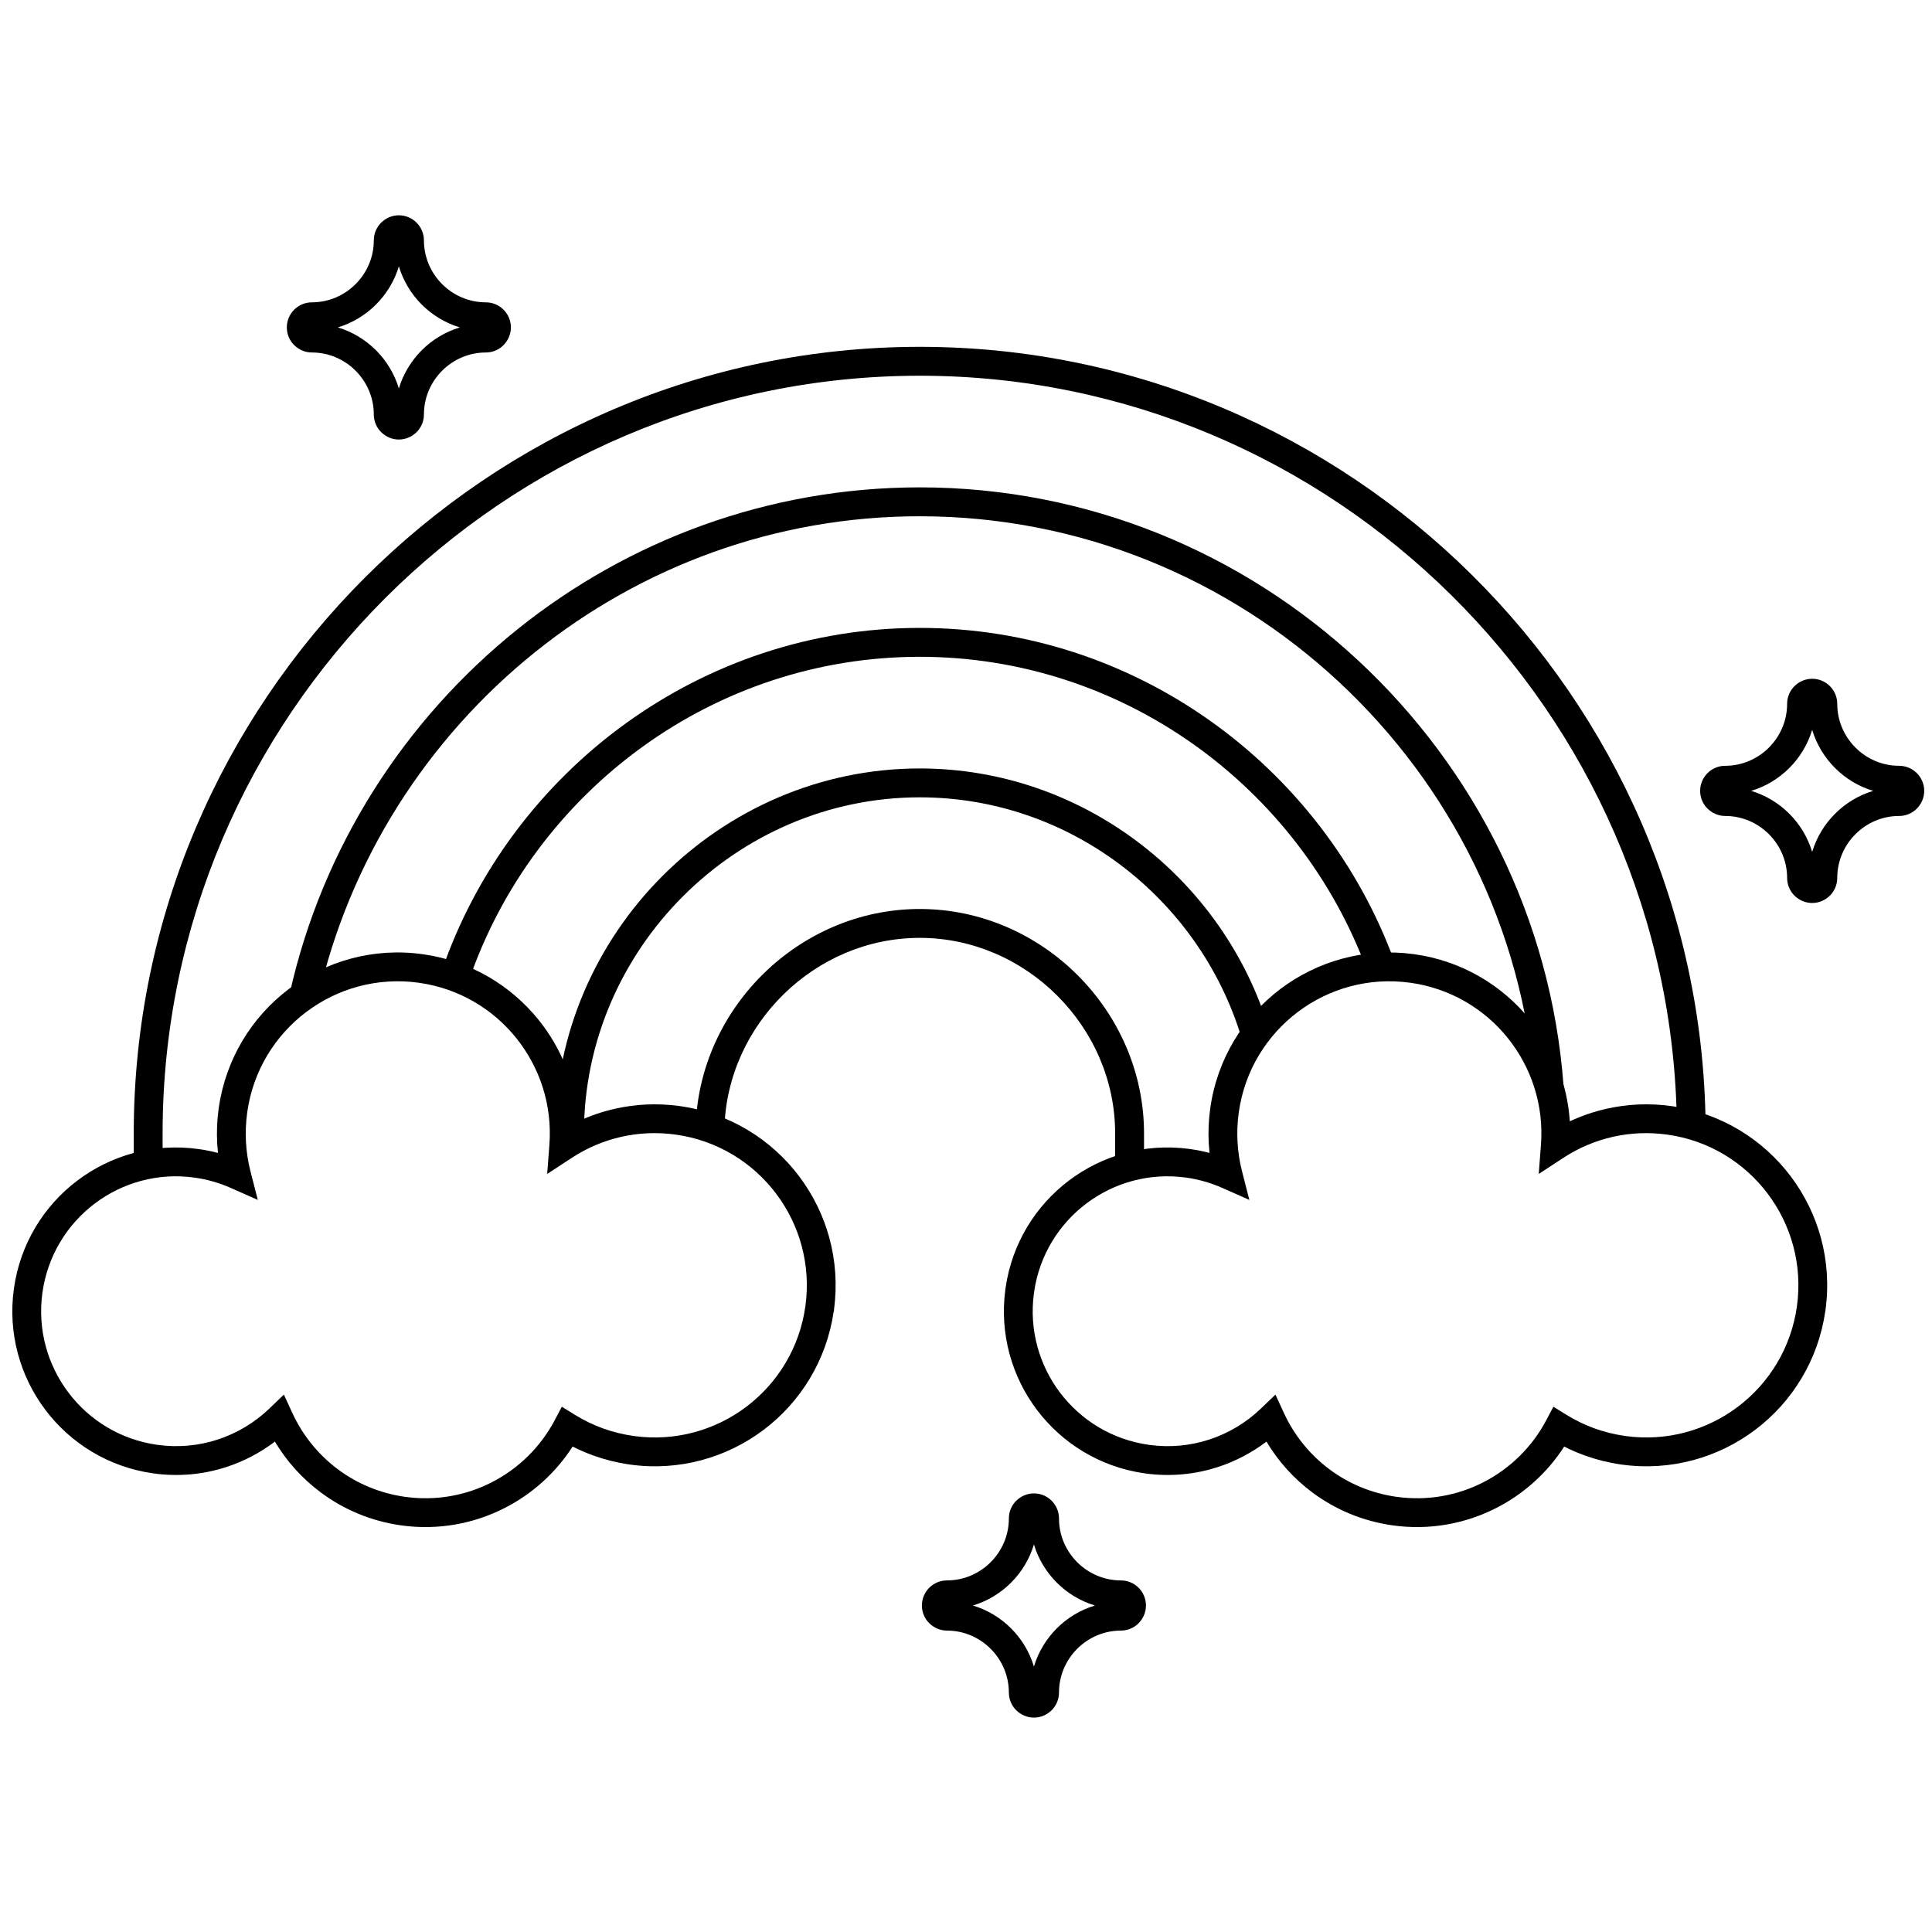 <svg xmlns="http://www.w3.org/2000/svg" xmlns:xlink="http://www.w3.org/1999/xlink" width="500" viewBox="0 0 375 375" height="500" preserveAspectRatio="xMidYMid meet"><defs><clipPath id="3182424369"><path d="M 55 41.715 L 100 41.715 L 100 86 L 55 86 Z M 55 41.715 " clip-rule="nonzero"></path></clipPath><clipPath id="90714a7353"><path d="M 178 289 L 223 289 L 223 333.465 L 178 333.465 Z M 178 289 " clip-rule="nonzero"></path></clipPath><clipPath id="59ea1a88c1"><path d="M 329 131 L 373.488 131 L 373.488 176 L 329 176 Z M 329 131 " clip-rule="nonzero"></path></clipPath></defs><path fill="#000000" d="M 25.961 226.023 L 25.961 219.988 C 25.961 178.004 43.121 139.836 70.773 112.164 C 98.426 84.496 136.566 67.32 178.527 67.32 C 220.18 67.32 258.07 84.246 285.668 111.566 C 313.293 138.91 330.605 176.68 331.059 218.324 L 325.48 218.367 C 325.043 178.285 308.355 141.906 281.727 115.551 C 255.141 89.234 218.645 72.93 178.527 72.93 C 138.113 72.93 101.375 89.473 74.734 116.129 C 48.098 142.785 31.562 179.551 31.562 219.988 L 31.562 226.023 Z M 216.449 226.469 L 216.449 219.988 C 216.449 209.664 212.129 200.18 205.227 193.27 C 198.324 186.363 188.844 182.039 178.527 182.039 C 168.371 182.039 159.035 186.219 152.164 192.926 C 145.27 199.652 140.863 208.914 140.605 219.039 L 135.023 218.91 C 135.32 207.258 140.371 196.625 148.27 188.918 C 156.148 181.227 166.863 176.434 178.527 176.434 C 190.391 176.434 201.277 181.387 209.188 189.305 C 217.102 197.227 222.055 208.117 222.055 219.988 L 222.055 226.469 Z M 216.449 226.469 " fill-opacity="1" fill-rule="nonzero"></path><path fill="#000000" d="M 297.902 211.148 C 295.613 180.164 281.375 152.332 259.812 132.293 C 238.422 112.41 209.816 100.207 178.527 100.207 C 150.387 100.207 124.43 110.074 103.934 126.516 C 83.008 143.305 67.77 166.941 61.711 193.922 L 56.262 192.695 C 62.602 164.453 78.543 139.719 100.43 122.156 C 121.898 104.934 149.078 94.598 178.527 94.598 C 211.277 94.598 241.223 107.379 263.621 128.199 C 286.184 149.168 301.086 178.305 303.484 210.754 Z M 297.902 211.148 " fill-opacity="1" fill-rule="nonzero"></path><path fill="#000000" d="M 265.449 188.66 C 258.887 170.641 246.852 155.16 231.387 144.277 C 216.371 133.711 198.125 127.484 178.527 127.484 C 158.566 127.484 140.012 133.934 124.852 144.848 C 109.258 156.074 97.234 172.02 90.945 190.527 L 85.648 188.73 C 92.316 169.117 105.059 152.215 121.59 140.316 C 137.688 128.727 157.371 121.875 178.527 121.875 C 199.312 121.875 218.672 128.484 234.602 139.699 C 250.984 151.227 263.742 167.641 270.703 186.754 Z M 265.449 188.66 " fill-opacity="1" fill-rule="nonzero"></path><path fill="#000000" d="M 241.016 201.57 C 236.938 187.941 228.48 176.109 217.32 167.75 C 206.449 159.609 193.004 154.762 178.527 154.762 C 160.684 154.762 144.391 162.141 132.551 173.984 C 120.715 185.832 113.34 202.137 113.34 219.988 L 113.34 221.715 L 107.738 221.715 L 107.738 219.988 C 107.738 200.59 115.742 182.879 128.59 170.02 C 141.438 157.164 159.137 149.156 178.527 149.156 C 194.238 149.156 208.848 154.426 220.668 163.281 C 232.781 172.352 241.953 185.191 246.375 199.973 Z M 241.016 201.57 " fill-opacity="1" fill-rule="nonzero"></path><path fill="#000000" d="M 38.543 223.031 C 39.844 223.211 41.098 223.465 42.309 223.785 C 42.246 223.184 42.195 222.574 42.16 221.969 C 42.035 219.73 42.125 217.449 42.445 215.148 L 42.473 214.965 C 43.855 205.434 48.938 197.348 56.059 191.965 C 63.227 186.551 72.461 183.871 82.059 185.211 L 82.246 185.238 C 91.363 186.559 99.16 191.285 104.531 197.945 C 108.977 203.461 111.754 210.309 112.242 217.645 C 114.523 216.578 116.938 215.75 119.445 215.191 C 123.367 214.312 127.5 214.098 131.699 214.656 L 131.941 214.688 C 141.543 216.027 149.695 221.137 155.105 228.309 C 160.473 235.422 163.148 244.562 161.891 254.082 L 161.891 254.273 L 161.828 254.512 C 160.449 264.043 155.367 272.129 148.246 277.512 C 141.078 282.926 131.844 285.605 122.246 284.266 L 122.066 284.238 C 119.691 283.895 117.391 283.312 115.191 282.523 C 113.797 282.02 112.445 281.434 111.148 280.773 C 107.883 285.855 103.32 289.961 97.988 292.684 C 91.988 295.754 85.023 297.078 77.855 296.074 C 72.012 295.258 66.723 293 62.297 289.707 C 58.684 287.023 55.648 283.652 53.359 279.816 C 50.523 281.969 47.332 283.648 43.906 284.758 C 39.48 286.191 34.676 286.668 29.77 285.984 C 21.078 284.77 13.707 280.148 8.809 273.66 C 3.91 267.168 1.488 258.809 2.699 250.117 C 3.914 241.422 8.531 234.043 15.016 229.145 C 21.504 224.242 29.855 221.816 38.543 223.031 Z M 41.352 229.332 C 40.176 228.996 38.98 228.742 37.777 228.574 C 30.621 227.574 23.734 229.57 18.387 233.609 C 13.043 237.648 9.238 243.727 8.238 250.887 C 7.238 258.047 9.238 264.938 13.273 270.285 C 17.309 275.637 23.383 279.441 30.535 280.441 C 34.59 281.008 38.555 280.613 42.199 279.434 C 45.977 278.211 49.422 276.141 52.266 273.414 L 55.102 270.695 L 56.742 274.254 C 58.738 278.59 61.793 282.371 65.621 285.219 C 69.316 287.965 73.734 289.852 78.621 290.535 C 84.625 291.371 90.445 290.273 95.449 287.711 C 100.602 285.078 104.898 280.898 107.652 275.691 L 109.051 273.047 L 111.59 274.617 C 113.305 275.676 115.141 276.57 117.074 277.266 C 118.945 277.938 120.93 278.434 123.008 278.723 L 123.023 278.727 C 131.09 279.848 138.848 277.594 144.875 273.043 C 150.902 268.488 155.191 261.633 156.32 253.562 L 156.32 253.555 C 157.445 245.48 155.191 237.715 150.641 231.684 C 146.09 225.652 139.246 221.359 131.18 220.23 L 131.176 220.23 C 127.555 219.723 124.004 219.895 120.648 220.645 C 117.184 221.418 113.906 222.824 110.961 224.754 L 106.207 227.863 L 106.637 222.203 C 107.223 214.465 104.746 207.121 100.172 201.449 C 95.633 195.816 89.023 191.832 81.293 190.754 L 81.281 190.75 C 73.215 189.629 65.457 191.883 59.43 196.434 C 53.402 200.988 49.109 207.844 47.984 215.914 L 47.98 215.957 C 47.715 217.887 47.641 219.793 47.742 221.66 C 47.852 223.609 48.145 225.504 48.609 227.32 L 50.039 232.902 L 44.777 230.57 C 43.68 230.086 42.539 229.668 41.352 229.332 Z M 41.352 229.332 " fill-opacity="1" fill-rule="nonzero"></path><path fill="#000000" d="M 231.004 223.031 C 232.305 223.211 233.559 223.465 234.77 223.785 C 234.707 223.184 234.656 222.574 234.621 221.969 C 234.504 219.809 234.582 217.609 234.875 215.391 L 234.906 215.148 C 236.246 205.539 241.352 197.383 248.52 191.965 C 255.625 186.598 264.762 183.918 274.273 185.18 L 274.52 185.211 C 283.719 186.496 291.586 191.238 296.992 197.945 C 301.438 203.461 304.219 210.309 304.703 217.645 C 306.984 216.578 309.398 215.75 311.906 215.191 C 315.906 214.297 320.121 214.09 324.402 214.688 L 324.586 214.715 C 334.109 216.094 342.191 221.184 347.566 228.309 C 352.98 235.48 355.656 244.723 354.316 254.328 L 354.289 254.512 C 352.91 264.043 347.828 272.129 340.707 277.512 C 333.539 282.926 324.305 285.605 314.707 284.266 L 314.527 284.238 C 312.152 283.895 309.852 283.312 307.652 282.523 C 306.258 282.02 304.906 281.434 303.609 280.773 C 300.344 285.855 295.781 289.961 290.449 292.684 C 284.449 295.754 277.484 297.078 270.316 296.074 C 264.473 295.258 259.184 293 254.758 289.707 C 251.145 287.023 248.109 283.652 245.82 279.816 C 242.984 281.969 239.793 283.648 236.367 284.758 C 231.941 286.191 227.137 286.668 222.23 285.984 L 222.047 285.957 C 213.438 284.703 206.133 280.102 201.27 273.66 C 196.418 267.23 193.996 258.969 195.129 250.367 C 195.129 250.328 195.176 249.984 195.188 249.934 C 196.441 241.316 201.039 234.008 207.477 229.145 C 213.902 224.289 222.16 221.863 230.754 222.996 Z M 233.812 229.332 C 232.652 229 231.473 228.746 230.281 228.578 L 230.238 228.574 C 223.082 227.574 216.195 229.57 210.848 233.609 C 205.559 237.609 201.777 243.598 200.734 250.66 L 200.734 250.828 L 200.68 251.051 C 199.73 258.152 201.73 264.977 205.734 270.285 C 209.77 275.637 215.844 279.441 222.996 280.441 L 223.023 280.445 C 227.066 281.008 231.023 280.613 234.66 279.434 C 238.438 278.211 241.883 276.141 244.727 273.414 L 247.562 270.695 L 249.203 274.254 C 251.199 278.59 254.254 282.371 258.082 285.219 C 261.777 287.965 266.195 289.852 271.082 290.535 C 277.086 291.371 282.906 290.273 287.91 287.711 C 293.062 285.078 297.359 280.898 300.113 275.691 L 301.512 273.047 L 304.051 274.617 C 305.766 275.676 307.602 276.57 309.535 277.266 C 311.406 277.938 313.391 278.434 315.469 278.723 L 315.484 278.727 C 323.551 279.848 331.309 277.594 337.336 273.043 C 343.363 268.488 347.652 261.633 348.781 253.562 L 348.785 253.535 C 349.902 245.469 347.648 237.707 343.102 231.684 C 338.551 225.652 331.703 221.355 323.637 220.23 L 323.609 220.227 C 319.996 219.727 316.457 219.895 313.109 220.645 C 309.645 221.418 306.367 222.824 303.422 224.754 L 298.668 227.863 L 299.098 222.203 C 299.684 214.465 297.207 207.121 292.633 201.449 C 288.098 195.82 281.492 191.836 273.766 190.754 L 273.754 190.754 C 265.684 189.625 257.918 191.879 251.891 196.434 C 245.867 200.988 241.574 207.836 240.449 215.902 L 240.445 215.914 C 240.176 217.855 240.098 219.777 240.203 221.66 C 240.312 223.609 240.605 225.504 241.07 227.316 L 242.5 232.902 L 237.238 230.57 C 236.145 230.086 235 229.668 233.812 229.332 Z M 233.812 229.332 " fill-opacity="1" fill-rule="nonzero"></path><g clip-path="url(#3182424369)"><path fill="#000000" d="M 82.285 46.66 C 82.285 49.961 83.637 52.965 85.816 55.145 C 87.996 57.328 91 58.684 94.301 58.684 C 95.641 58.684 96.859 59.227 97.738 60.109 C 98.617 60.988 99.164 62.207 99.164 63.551 C 99.164 64.887 98.617 66.098 97.738 66.98 L 97.738 66.992 C 96.859 67.871 95.641 68.418 94.301 68.418 C 91 68.418 87.996 69.773 85.816 71.953 C 83.637 74.137 82.285 77.141 82.285 80.441 C 82.285 81.785 81.738 83.004 80.859 83.883 L 80.852 83.879 C 79.965 84.762 78.75 85.312 77.418 85.312 C 76.086 85.312 74.871 84.762 73.984 83.879 L 73.98 83.883 C 73.102 83.004 72.555 81.785 72.555 80.441 C 72.555 77.141 71.199 74.137 69.02 71.953 C 66.84 69.773 63.836 68.418 60.539 68.418 C 59.207 68.418 57.992 67.871 57.105 66.984 L 57.098 66.992 C 56.219 66.109 55.672 64.895 55.672 63.551 C 55.672 62.207 56.219 60.988 57.098 60.109 C 57.98 59.227 59.195 58.684 60.539 58.684 C 63.836 58.684 66.84 57.328 69.02 55.145 C 71.199 52.965 72.555 49.961 72.555 46.66 C 72.555 45.316 73.098 44.098 73.98 43.219 L 73.992 43.219 C 74.871 42.336 76.086 41.789 77.418 41.789 C 78.762 41.789 79.977 42.336 80.859 43.219 C 81.738 44.098 82.285 45.316 82.285 46.66 Z M 81.855 59.109 C 79.816 57.07 78.27 54.531 77.418 51.699 C 76.566 54.531 75.023 57.07 72.98 59.109 C 70.941 61.152 68.406 62.699 65.578 63.551 C 68.406 64.402 70.941 65.949 72.984 67.988 C 75.023 70.031 76.57 72.57 77.418 75.398 C 78.27 72.57 79.816 70.031 81.855 67.988 C 83.895 65.949 86.43 64.402 89.262 63.551 C 86.43 62.699 83.895 61.152 81.855 59.109 Z M 81.855 59.109 " fill-opacity="1" fill-rule="nonzero"></path></g><g clip-path="url(#90714a7353)"><path fill="#000000" d="M 205.551 294.734 C 205.551 298.035 206.902 301.043 209.082 303.223 C 211.262 305.402 214.266 306.758 217.566 306.758 C 218.906 306.758 220.125 307.305 221.004 308.188 C 221.883 309.066 222.43 310.285 222.43 311.629 C 222.43 312.961 221.883 314.176 221.004 315.059 L 221.004 315.07 C 220.125 315.949 218.906 316.496 217.566 316.496 C 214.266 316.496 211.262 317.852 209.082 320.031 C 206.902 322.211 205.551 325.219 205.551 328.52 C 205.551 329.863 205.004 331.078 204.125 331.961 L 204.117 331.953 C 203.23 332.84 202.016 333.387 200.684 333.387 C 199.352 333.387 198.137 332.84 197.25 331.953 L 197.246 331.961 C 196.367 331.078 195.82 329.863 195.82 328.52 C 195.82 325.219 194.465 322.211 192.285 320.031 C 190.105 317.852 187.102 316.496 183.805 316.496 C 182.473 316.496 181.258 315.949 180.371 315.062 L 180.363 315.066 C 179.484 314.188 178.938 312.969 178.938 311.629 C 178.938 310.285 179.484 309.066 180.363 308.188 C 181.246 307.305 182.461 306.758 183.805 306.758 C 187.102 306.758 190.105 305.402 192.285 303.223 C 194.465 301.043 195.82 298.035 195.82 294.734 C 195.82 293.395 196.363 292.176 197.246 291.293 L 197.258 291.293 C 198.137 290.414 199.352 289.867 200.684 289.867 C 202.027 289.867 203.242 290.414 204.125 291.293 C 205.004 292.176 205.551 293.395 205.551 294.734 Z M 205.121 307.188 C 203.082 305.145 201.535 302.609 200.684 299.777 C 199.836 302.609 198.289 305.145 196.25 307.188 C 194.207 309.23 191.672 310.777 188.844 311.629 C 191.672 312.477 194.207 314.023 196.25 316.066 C 198.289 318.109 199.836 320.645 200.684 323.477 C 201.535 320.645 203.082 318.109 205.121 316.066 C 207.16 314.023 209.695 312.477 212.527 311.629 C 209.695 310.777 207.16 309.23 205.121 307.188 Z M 205.121 307.188 " fill-opacity="1" fill-rule="nonzero"></path></g><g clip-path="url(#59ea1a88c1)"><path fill="#000000" d="M 356.609 136.617 C 356.609 139.918 357.961 142.922 360.141 145.105 C 362.32 147.285 365.324 148.641 368.621 148.641 C 369.965 148.641 371.18 149.188 372.062 150.066 C 372.941 150.949 373.488 152.168 373.488 153.508 C 373.488 154.844 372.941 156.059 372.062 156.938 L 372.062 156.949 C 371.18 157.832 369.965 158.379 368.621 158.379 C 365.324 158.379 362.32 159.73 360.141 161.914 C 357.961 164.094 356.609 167.098 356.609 170.402 C 356.609 171.742 356.062 172.961 355.18 173.844 L 355.176 173.836 C 354.289 174.723 353.074 175.27 351.742 175.27 C 350.41 175.27 349.195 174.723 348.309 173.836 L 348.305 173.844 C 347.422 172.961 346.879 171.742 346.879 170.402 C 346.879 167.098 345.523 164.094 343.344 161.914 C 341.164 159.73 338.16 158.379 334.863 158.379 C 333.531 158.379 332.316 157.828 331.43 156.945 L 331.422 156.949 C 330.543 156.07 329.996 154.852 329.996 153.508 C 329.996 152.168 330.543 150.949 331.422 150.066 C 332.305 149.188 333.52 148.641 334.863 148.641 C 338.16 148.641 341.164 147.285 343.344 145.105 C 345.523 142.922 346.879 139.918 346.879 136.617 C 346.879 135.273 347.422 134.059 348.305 133.176 L 348.312 133.176 C 349.195 132.293 350.41 131.75 351.742 131.75 C 353.086 131.75 354.301 132.293 355.18 133.176 C 356.062 134.059 356.609 135.273 356.609 136.617 Z M 356.18 149.07 C 354.137 147.027 352.594 144.492 351.742 141.66 C 350.891 144.492 349.348 147.027 347.305 149.07 C 345.266 151.109 342.73 152.66 339.902 153.508 C 342.73 154.359 345.266 155.906 347.305 157.949 C 349.348 159.988 350.891 162.527 351.742 165.359 C 352.594 162.527 354.137 159.988 356.18 157.949 C 358.219 155.906 360.754 154.359 363.586 153.508 C 360.754 152.66 358.219 151.109 356.18 149.07 Z M 356.18 149.07 " fill-opacity="1" fill-rule="nonzero"></path></g></svg>